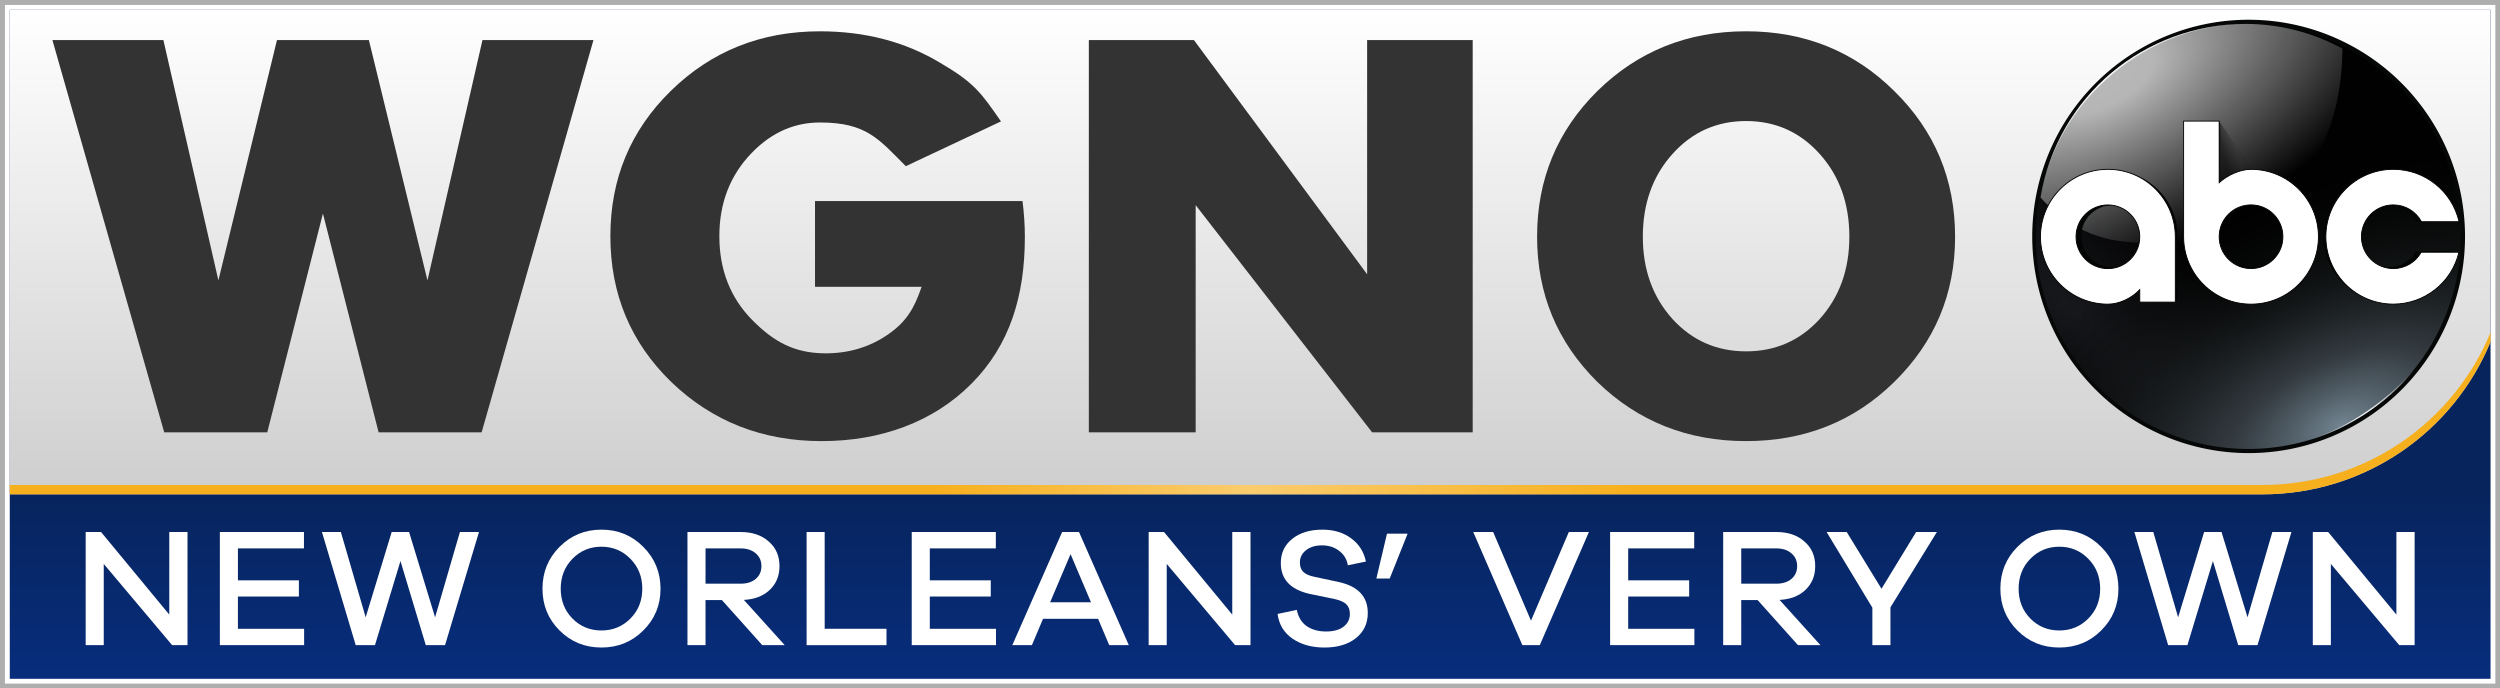 <?xml version="1.0" encoding="UTF-8" standalone="no"?>
<!-- Created with Inkscape (http://www.inkscape.org/) -->

<svg
   version="1.1"
   id="svg2369"
   inkscape:version="1.1 (c68e22c387, 2021-05-23)"
   sodipodi:docname="WGNO_(2020).svg"
   width="2020"
   height="556.289"
   xmlns:inkscape="http://www.inkscape.org/namespaces/inkscape"
   xmlns:sodipodi="http://sodipodi.sourceforge.net/DTD/sodipodi-0.dtd"
   xmlns:xlink="http://www.w3.org/1999/xlink"
   xmlns="http://www.w3.org/2000/svg"
   xmlns:svg="http://www.w3.org/2000/svg">
  <sodipodi:namedview
     id="namedview2371"
     pagecolor="#505050"
     bordercolor="#eeeeee"
     borderopacity="1"
     inkscape:pageshadow="0"
     inkscape:pageopacity="0"
     inkscape:pagecheckerboard="0"
     inkscape:document-units="mm"
     showgrid="false"
     inkscape:zoom="1.3354478"
     inkscape:cx="221.2741"
     inkscape:cy="90.980721"
     inkscape:window-width="1366"
     inkscape:window-height="715"
     inkscape:window-x="-8"
     inkscape:window-y="-8"
     inkscape:window-maximized="1"
     inkscape:current-layer="svg2369"
     inkscape:snap-bbox="true"
     inkscape:bbox-paths="true"
     inkscape:bbox-nodes="true"
     inkscape:snap-bbox-edge-midpoints="true"
     inkscape:snap-bbox-midpoints="true"
     inkscape:object-paths="true"
     inkscape:snap-intersection-paths="true"
     inkscape:snap-smooth-nodes="true"
     inkscape:snap-midpoints="true" />
  <defs
     id="defs2366">
    <linearGradient
       inkscape:collect="always"
       id="linearGradient32309">
      <stop
         style="stop-color:#f7b01d;stop-opacity:1;"
         offset="0"
         id="stop32305" />
      <stop
         style="stop-color:#f7b01d;stop-opacity:1"
         offset="0.373"
         id="stop36595" />
      <stop
         style="stop-color:#facc6e;stop-opacity:1"
         offset="0.5"
         id="stop33597" />
      <stop
         style="stop-color:#f7b01d;stop-opacity:1"
         offset="0.654"
         id="stop39393" />
      <stop
         style="stop-color:#f7b01d;stop-opacity:1"
         offset="1"
         id="stop32307" />
    </linearGradient>
    <linearGradient
       inkscape:collect="always"
       id="linearGradient26452">
      <stop
         style="stop-color:#cfcfcf;stop-opacity:1;"
         offset="0"
         id="stop26448" />
      <stop
         style="stop-color:#ffffff;stop-opacity:1"
         offset="1"
         id="stop26450" />
    </linearGradient>
    <linearGradient
       inkscape:collect="always"
       id="linearGradient21968">
      <stop
         style="stop-color:#072d7c;stop-opacity:1;"
         offset="0"
         id="stop21964" />
      <stop
         style="stop-color:#07245d;stop-opacity:1"
         offset="1"
         id="stop21966" />
    </linearGradient>
    <linearGradient
       id="linearGradient1331">
      <stop
         id="stop1325"
         offset="0"
         style="stop-color:#71838f;stop-opacity:1" />
      <stop
         style="stop-color:#586670;stop-opacity:1;"
         offset="0.098"
         id="stop1113" />
      <stop
         style="stop-color:#394147;stop-opacity:0.9"
         offset="0.27"
         id="stop1327" />
      <stop
         id="stop1371"
         offset="0.627"
         style="stop-color:#181c1d;stop-opacity:0.488" />
      <stop
         id="stop1329"
         offset="1"
         style="stop-color:#010101;stop-opacity:0" />
    </linearGradient>
    <linearGradient
       id="linearGradient8762"
       inkscape:collect="always">
      <stop
         id="stop8758"
         offset="0"
         style="stop-color:#ffffff;stop-opacity:0.883" />
      <stop
         id="stop8760"
         offset="1"
         style="stop-color:#ffffff;stop-opacity:0" />
    </linearGradient>
    <radialGradient
       gradientTransform="matrix(1.174,1.121,-0.375,0.393,-733.117,7.145)"
       gradientUnits="userSpaceOnUse"
       r="77.466"
       fy="214.681"
       fx="40.625"
       cy="214.681"
       cx="40.625"
       id="radialGradient8844"
       xlink:href="#linearGradient8842"
       inkscape:collect="always" />
    <linearGradient
       id="linearGradient8842"
       inkscape:collect="always">
      <stop
         id="stop8838"
         offset="0"
         style="stop-color:#17181c;stop-opacity:1" />
      <stop
         id="stop8840"
         offset="1"
         style="stop-color:#010101;stop-opacity:1" />
    </linearGradient>
    <radialGradient
       inkscape:collect="always"
       xlink:href="#linearGradient1331"
       id="radialGradient157"
       gradientUnits="userSpaceOnUse"
       gradientTransform="matrix(1.762,-0.863,0.486,0.992,-1045.387,51.983)"
       cx="143.936"
       cy="254.612"
       fx="143.936"
       fy="254.612"
       r="77.466" />
    <radialGradient
       r="208.012"
       fy="431.106"
       fx="210.413"
       cy="431.106"
       cx="210.413"
       gradientTransform="matrix(0.557,-0.272,0.138,0.282,-930.285,-6.883)"
       gradientUnits="userSpaceOnUse"
       id="radialGradient8924"
       xlink:href="#linearGradient948"
       inkscape:collect="always" />
    <linearGradient
       id="linearGradient948"
       inkscape:collect="always">
      <stop
         id="stop944"
         offset="0"
         style="stop-color:#b9b9b9;stop-opacity:1" />
      <stop
         style="stop-color:#b9b9b9;stop-opacity:0.98"
         offset="0.16"
         id="stop950" />
      <stop
         id="stop946"
         offset="1"
         style="stop-color:#b3b4b4;stop-opacity:0" />
    </linearGradient>
    <radialGradient
       r="208.012"
       fy="431.106"
       fx="210.413"
       cy="431.106"
       cx="210.413"
       gradientTransform="matrix(0.484,-0.191,0.125,0.315,-909.255,-38.092)"
       gradientUnits="userSpaceOnUse"
       id="radialGradient9012"
       xlink:href="#linearGradient8762"
       inkscape:collect="always" />
    <linearGradient
       gradientUnits="userSpaceOnUse"
       y2="158.931"
       x2="102.81"
       y1="160.205"
       x1="97.899"
       id="linearGradient8878"
       xlink:href="#linearGradient8876"
       inkscape:collect="always" />
    <linearGradient
       id="linearGradient8876"
       inkscape:collect="always">
      <stop
         id="stop8872"
         offset="0"
         style="stop-color:#000000;stop-opacity:0.485" />
      <stop
         id="stop8874"
         offset="1"
         style="stop-color:#000000;stop-opacity:0.051" />
    </linearGradient>
    <filter
       inkscape:collect="always"
       style="color-interpolation-filters:sRGB"
       id="filter1251"
       x="-0.061"
       width="1.122"
       y="-0.052"
       height="1.103">
      <feGaussianBlur
         inkscape:collect="always"
         stdDeviation="0.583"
         id="feGaussianBlur1253" />
    </filter>
    <radialGradient
       inkscape:collect="always"
       xlink:href="#linearGradient931"
       id="radialGradient9012-5"
       gradientUnits="userSpaceOnUse"
       gradientTransform="matrix(-0.119,0.031,-0.021,-0.079,-623.458,204.72)"
       cx="210.413"
       cy="431.106"
       fx="210.413"
       fy="431.106"
       r="208.012" />
    <linearGradient
       inkscape:collect="always"
       id="linearGradient931">
      <stop
         style="stop-color:#ffffff;stop-opacity:1"
         offset="0"
         id="stop927" />
      <stop
         style="stop-color:#ffffff;stop-opacity:0"
         offset="1"
         id="stop929" />
    </linearGradient>
    <linearGradient
       inkscape:collect="always"
       xlink:href="#linearGradient21968"
       id="linearGradient21970"
       x1="-9.114"
       y1="140.893"
       x2="-9.114"
       y2="101.464"
       gradientUnits="userSpaceOnUse"
       gradientTransform="translate(11.202,4.205)" />
    <linearGradient
       inkscape:collect="always"
       xlink:href="#linearGradient26452"
       id="linearGradient26454"
       x1="4.6481509e-06"
       y1="101.58"
       x2="4.6481509e-06"
       y2="5.4888886e-07"
       gradientUnits="userSpaceOnUse"
       gradientTransform="translate(2.088,2.088)" />
    <linearGradient
       inkscape:collect="always"
       xlink:href="#linearGradient32309"
       id="linearGradient32311"
       x1="2.088"
       y1="88.362"
       x2="532.371"
       y2="88.362"
       gradientUnits="userSpaceOnUse" />
  </defs>
  <g
     id="g41796"
     style="stroke:none"
     transform="scale(3.78)">
    <path
       id="rect3155"
       style="opacity:1;fill:#aeaeae;fill-opacity:1;stroke:none;stroke-width:9.863"
       d="M 0,0 H 534.458 V 147.185 H 0 Z" />
    <path
       id="path13953"
       style="opacity:1;fill:#ffffff;stroke:none;stroke-width:9.863"
       d="m 1.058,146.126 c 177.447,0 354.895,0 532.342,0 0,-48.356 0,-96.712 0,-145.068 -177.447,0 -354.895,0 -532.342,0 0,48.356 0,96.712 0,145.068 z" />
    <path
       id="path3786"
       style="opacity:1;fill:url(#linearGradient21970);fill-opacity:1;stroke:none;stroke-width:9.863"
       d="m 2.088,145.098 c 176.761,0 353.522,0 530.282,0 0,-47.67 0,-95.34 0,-143.01 -176.761,0 -353.522,-2e-7 -530.282,0 0,47.67 0,95.34 0,143.01 z" />
    <path
       id="rect15014"
       style="fill:url(#linearGradient26454);fill-opacity:1;stroke:none;stroke-width:167.958"
       d="M 2.088,2.088 V 105.668 H 483.536 c 22.097,0 40.925,-13.438 48.834,-32.613 V 2.088 Z" />
    <path
       id="path17827"
       style="fill:url(#linearGradient32311);fill-opacity:1;stroke:none;stroke-width:167.958"
       d="M 532.371,71.056 C 524.461,90.231 505.633,103.669 483.536,103.669 H 2.088 v 2 H 483.536 c 22.097,0 40.925,-13.438 48.834,-32.613 z" />
    <g
       id="g1879"
       transform="matrix(0.603,0,0,0.603,903.237,-18.031)"
       style="stroke:none">
      <path
         style="fill:#060807;fill-opacity:1;stroke:none;stroke-width:1.814;stroke-linecap:square;stroke-linejoin:miter;stroke-miterlimit:4;stroke-dasharray:none;stroke-opacity:0.49"
         d="m -624.083,113.711 a 76.709,76.809 0 0 1 -76.709,76.809 76.709,76.809 0 0 1 -76.709,-76.809 76.709,76.809 0 0 1 76.709,-76.809 76.709,76.809 0 0 1 76.709,76.809 z"
         id="path8683"
         inkscape:connector-curvature="0" />
      <ellipse
         cy="113.709"
         cx="-700.892"
         id="circle8836"
         style="fill:url(#radialGradient8844);fill-opacity:1;stroke:none;stroke-width:1.815;stroke-linecap:square;stroke-linejoin:miter;stroke-miterlimit:4;stroke-dasharray:none;stroke-opacity:0.49"
         rx="75.339"
         ry="75.339" />
      <path
         style="display:inline;fill:url(#radialGradient157);fill-opacity:1;fill-rule:evenodd;stroke:none;stroke-width:1.815;stroke-linecap:square;stroke-linejoin:miter;stroke-miterlimit:4;stroke-dasharray:none;stroke-opacity:0.49"
         d="m -625.553,113.711 a 75.339,75.339 0 0 1 -75.339,75.339 75.339,75.339 0 0 1 -75.339,-75.339 75.339,75.339 0 0 1 75.339,-75.338 75.339,75.339 0 0 1 75.339,75.338 z"
         id="circle8826"
         inkscape:connector-curvature="0" />
      <path
         sodipodi:nodetypes="ccccc"
         inkscape:connector-curvature="0"
         id="circle8736"
         d="m -701.811,38.382 c -35.666,0.026 -66.768,25.522 -72.757,61.546 9.256,10.02 19.948,15.992 36.231,15.992 41.41,0 70.352,-22.41 70.818,-68.785 -10.662,-5.774 -22.224,-8.738 -34.293,-8.754 z"
         style="fill:url(#radialGradient8924);fill-opacity:1;stroke:none;stroke-width:1.815;stroke-linecap:square;stroke-linejoin:miter;stroke-miterlimit:4;stroke-dasharray:none;stroke-opacity:0.49" />
      <path
         id="path8779"
         d="m -701.811,38.384 c -35.666,0.025 -66.768,25.521 -72.757,61.544 5.899,-35.487 38.744,-61.521 72.757,-61.544 z"
         style="fill:url(#radialGradient9012);fill-opacity:1;stroke:none;stroke-width:1.815;stroke-linecap:square;stroke-linejoin:miter;stroke-miterlimit:4;stroke-dasharray:none;stroke-opacity:0.49"
         inkscape:connector-curvature="0" />
      <g
         style="stroke:none;stroke-width:0.491;stroke-miterlimit:4;stroke-dasharray:none"
         id="g8824"
         transform="matrix(0.973,0,0,0.973,-805.083,-71.811)">
        <path
           sodipodi:nodetypes="cccccccccccccc"
           inkscape:connector-curvature="0"
           id="path8815"
           d="M 84.254,149.732 V 190.615 c -2.23e-4,13.165 10.674,23.838 23.841,23.837 13.167,-6e-5 23.841,-10.672 23.841,-23.837 -5e-5,-13.165 -10.674,-23.837 -23.841,-23.837 -3.931,0.003 -8.351,2.079 -11.265,4.718 v -21.764 l -0.331,-1 z m 23.841,29.621 c 6.221,3e-5 11.265,5.043 11.265,11.263 -2e-5,6.22 -5.043,11.263 -11.265,11.263 -6.221,-2e-5 -11.265,-5.043 -11.265,-11.263 2.3e-5,-6.22 5.043,-11.263 11.265,-11.263 z"
           style="opacity:1;fill:#030504;fill-opacity:1;stroke:none;stroke-width:0.491;stroke-linecap:square;stroke-linejoin:miter;stroke-miterlimit:4;stroke-dasharray:none;stroke-opacity:1" />
        <path
           sodipodi:nodetypes="ccccccccccccc"
           id="path8817"
           d="m 158.27,166.778 c -13.167,5e-5 -23.841,10.672 -23.841,23.837 -2.2e-4,13.165 10.674,23.837 23.841,23.837 11.043,-0.013 20.632,-7.607 23.173,-18.352 H 181.343 168.104 c -1.988,3.565 -5.751,5.776 -9.834,5.778 -6.221,-2e-5 -11.265,-5.043 -11.265,-11.263 2e-5,-6.22 5.043,-11.263 11.265,-11.263 4.151,0.004 7.964,2.29 9.922,5.95 l 1.862,0.099 11.434,-0.099 c -2.476,-10.83 -12.107,-18.514 -23.219,-18.524 z"
           style="opacity:1;fill:#030504;fill-opacity:1;stroke:none;stroke-width:0.491;stroke-linecap:square;stroke-linejoin:miter;stroke-miterlimit:4;stroke-dasharray:none;stroke-opacity:1"
           inkscape:connector-curvature="0" />
        <path
           style="opacity:1;fill:#030504;fill-opacity:1;stroke:none;stroke-width:0.491;stroke-linecap:square;stroke-linejoin:miter;stroke-miterlimit:4;stroke-dasharray:none;stroke-opacity:1"
           d="m 81.319,213.739 v -23.124 c 2.23e-4,-13.165 -10.674,-23.838 -23.841,-23.837 -13.167,4e-5 -23.841,10.672 -23.841,23.837 5.9e-5,13.165 10.674,23.837 23.841,23.837 3.931,-0.003 8.286,-1.981 11.265,-5.107 v 4.394 l 11.769,0.978 z M 57.478,201.878 c -6.221,0 -11.265,-5.043 -11.265,-11.263 0,-6.22 5.043,-11.263 11.265,-11.263 6.221,0 11.265,5.043 11.265,11.263 0,6.22 -5.043,11.263 -11.265,11.263 z"
           id="path8819"
           inkscape:connector-curvature="0"
           sodipodi:nodetypes="cccccccccsssss" />
      </g>
      <path
         sodipodi:nodetypes="cccc"
         inkscape:connector-curvature="0"
         id="path8870"
         d="m 96.5,148.732 18.405,26.654 -22.868,0.472 z"
         style="fill:url(#linearGradient8878);fill-opacity:1;stroke:none;stroke-width:0.265px;stroke-linecap:butt;stroke-linejoin:miter;stroke-opacity:1;filter:url(#filter1251)"
         transform="matrix(0.973,0,0,0.973,-805.083,-71.811)" />
      <path
         sodipodi:nodetypes="ccccccccccccc"
         inkscape:connector-curvature="0"
         id="circle8685"
         d="m -723.84,72.837 v 40.987 c -1.6e-4,13.2 10.699,23.9 23.899,23.9 13.199,0 23.898,-10.699 23.898,-23.9 0,-13.2 -10.699,-23.898 -23.898,-23.898 -3.942,0.002 -8.371,2.084 -11.292,4.724 V 72.831 Z m 23.899,29.697 c 6.236,0 11.292,5.049 11.292,11.286 0,6.237 -5.055,11.286 -11.292,11.286 -6.236,0 -11.292,-5.049 -11.292,-11.286 0,-6.237 5.055,-11.286 11.292,-11.286 z"
         style="fill:#ffffff;fill-opacity:1;stroke:#000000;stroke-width:0.319;stroke-linecap:square;stroke-linejoin:miter;stroke-miterlimit:4;stroke-dasharray:none;stroke-opacity:1" />
      <path
         id="circle8693"
         style="fill:#ffffff;fill-opacity:1;stroke:#000000;stroke-width:2.661;stroke-linecap:square;stroke-linejoin:miter;stroke-miterlimit:4;stroke-dasharray:none;stroke-opacity:1"
         d="m 1066.727,441.826 c -110.119,2.4e-4 -199.389,89.152 -199.391,199.127 -0.006,109.98 89.267,199.138 199.391,199.139 92.359,-0.11 172.554,-63.551 193.803,-153.316 h -111.564 c -16.637,29.777 -48.103,48.234 -82.246,48.242 -52.013,0.001 -94.184,-42.094 -94.211,-94.039 0.025,-51.945 42.199,-94.04 94.211,-94.039 34.707,0.025 66.591,19.103 82.98,49.656 h 111.203 c -20.708,-90.476 -101.245,-154.68 -194.176,-154.77 z"
         transform="matrix(0.12,0,0,0.12,-777.501,36.902)" />
      <path
         style="fill:#ffffff;fill-opacity:1;stroke:#000000;stroke-width:0.319;stroke-linecap:square;stroke-linejoin:miter;stroke-miterlimit:4;stroke-dasharray:none;stroke-opacity:1"
         d="m -726.782,137.01 v -23.183 c 3.2e-4,-13.2 -10.699,-23.9 -23.899,-23.9 -13.199,0 -23.898,10.699 -23.898,23.9 0,13.2 10.699,23.898 23.898,23.898 3.942,-0.002 8.306,-1.992 11.292,-5.126 v 4.4 z m -23.899,-11.888 c -6.236,0 -11.292,-5.064 -11.292,-11.286 0,-6.237 5.056,-11.286 11.292,-11.286 6.236,0 11.292,5.049 11.292,11.286 0,6.237 -5.055,11.286 -11.292,11.286 z"
         id="path8730"
         inkscape:connector-curvature="0"
         sodipodi:nodetypes="ccccccccsssss" />
      <path
         inkscape:connector-curvature="0"
         style="fill:url(#radialGradient9012-5);fill-opacity:1;stroke:none;stroke-width:1.815;stroke-linecap:square;stroke-linejoin:miter;stroke-miterlimit:4;stroke-dasharray:none;stroke-opacity:0.49"
         d="m -707.888,188.619 c 36.696,5.319 68.475,-25.817 73.577,-39.983 -8.326,19.95 -38.876,44.33 -73.577,39.983 z"
         id="path8779-6"
         sodipodi:nodetypes="ccc" />
    </g>
    <path
       id="path9859"
       style="font-size:125.142px;line-height:1.25;font-family:GalanoGrotesque-Bold;-inkscape-font-specification:GalanoGrotesque-Bold;fill:#333333;fill-opacity:1;stroke:none;stroke-width:3.129"
       d="m 373.238,6.689 c -12.514,0 -23.11,4.255 -31.786,12.765 -8.593,8.51 -12.89,18.896 -12.89,31.16 0,12.18 4.297,22.526 12.89,31.035 8.677,8.426 19.272,12.639 31.786,12.639 12.514,0 23.068,-4.213 31.661,-12.639 8.677,-8.51 13.015,-18.855 13.015,-31.035 0,-12.264 -4.338,-22.651 -13.015,-31.16 C 396.305,10.943 385.752,6.689 373.238,6.689 Z m 0,19.184 c 6.284,0 11.533,2.35 15.748,7.051 4.215,4.7 6.323,10.596 6.323,17.688 0,7.009 -2.108,12.864 -6.323,17.565 -4.215,4.618 -9.464,6.927 -15.748,6.927 -6.284,0 -11.534,-2.309 -15.749,-6.927 -4.215,-4.7 -6.323,-10.555 -6.323,-17.565 0,-7.092 2.108,-12.988 6.323,-17.688 4.215,-4.7 9.465,-7.051 15.749,-7.051 z" />
    <path
       id="path9853"
       style="font-size:125.142px;line-height:1.25;font-family:GalanoGrotesque-Bold;-inkscape-font-specification:GalanoGrotesque-Bold;fill:#333333;stroke:none;stroke-width:3.129"
       d="M 11.202,8.566 35.104,92.411 H 57.129 L 69.028,45.645 80.928,92.411 h 22.025 L 126.855,8.566 H 103.131 L 91.374,59.939 78.853,8.566 H 59.205 L 46.683,59.939 34.927,8.566 Z" />
    <path
       d="m 174.213,42.98 h 44.356 c 0.334,2.67 0.501,5.214 0.501,7.634 0,12.681 -3.227,23.172 -11.423,31.411 -8.155,8.197 -19.403,12.264 -32.001,12.264 -12.681,0 -23.402,-4.213 -32.161,-12.639 -8.677,-8.426 -13.015,-18.813 -13.015,-31.16 0,-12.264 4.297,-22.609 12.89,-31.035 8.677,-8.51 19.314,-12.764 31.911,-12.764 9.594,0 18.104,2.211 25.529,6.633 7.425,4.338 8.852,6.392 13.164,12.627 l -20.343,9.57 c -5.767,-5.783 -8.421,-9.339 -18.349,-9.339 -5.02,0 -10.034,1.783 -14.623,6.539 -4.589,4.755 -6.883,10.679 -6.883,17.77 0,7.091 2.294,13.098 7.008,17.895 4.713,4.797 9.096,6.993 15.123,7.133 5.421,0.126 10.04,-1.354 13.891,-4.005 3.908,-2.689 5.624,-5.535 7.209,-10.207 h -22.782 z"
       style="font-size:125.142px;line-height:1.25;font-family:GalanoGrotesque-Bold;-inkscape-font-specification:GalanoGrotesque-Bold;fill:#333333;stroke:none;stroke-width:3.129"
       id="path9855"
       sodipodi:nodetypes="ccssscscscccssssssccc" />
    <path
       d="M 314.799,8.566 V 92.411 H 293.3 L 255.582,43.856 V 92.411 H 232.746 V 8.566 h 22.468 l 37.018,50.057 V 8.566 Z"
       style="font-size:125.142px;line-height:1.25;font-family:GalanoGrotesque-Bold;-inkscape-font-specification:GalanoGrotesque-Bold;fill:#333333;stroke:none;stroke-width:3.167"
       id="path9857"
       sodipodi:nodetypes="ccccccccccc" />
    <path
       d="m 40.082,113.722 v 24.186 H 36.797 L 22.177,120.544 v 17.363 h -3.863 v -24.186 h 3.285 l 14.584,17.652 v -17.652 z"
       style="font-size:36.098px;line-height:1.25;font-family:GalanoGrotesque-Medium;-inkscape-font-specification:GalanoGrotesque-Medium;letter-spacing:1.209px;fill:#ffffff;stroke:none;stroke-width:0.902"
       id="path9862" />
    <path
       d="m 65.008,134.406 v 3.502 H 46.995 v -24.186 h 17.977 v 3.502 H 50.857 v 6.823 h 13.032 v 3.465 H 50.857 v 6.895 z"
       style="font-size:36.098px;line-height:1.25;font-family:GalanoGrotesque-Medium;-inkscape-font-specification:GalanoGrotesque-Medium;letter-spacing:1.209px;fill:#ffffff;stroke:none;stroke-width:0.902"
       id="path9864" />
    <path
       d="m 102.388,113.722 -7.256,24.186 h -4.115 l -5.415,-17.977 -5.451,17.977 h -4.115 l -7.22,-24.186 h 4.043 l 5.306,18.23 5.559,-18.23 h 3.718 l 5.559,18.23 5.306,-18.23 z"
       style="font-size:36.098px;line-height:1.25;font-family:GalanoGrotesque-Medium;-inkscape-font-specification:GalanoGrotesque-Medium;letter-spacing:1.209px;fill:#ffffff;stroke:none;stroke-width:0.902"
       id="path9866" />
    <path
       d="m 119.606,116.898 q 3.646,-3.682 8.952,-3.682 5.306,0 8.952,3.682 3.682,3.682 3.682,8.952 0,5.27 -3.682,8.916 -3.646,3.646 -8.952,3.646 -5.306,0 -8.952,-3.646 -3.646,-3.646 -3.646,-8.916 0,-5.306 3.646,-8.952 z m 2.743,15.306 q 2.527,2.563 6.209,2.563 3.682,0 6.209,-2.563 2.527,-2.563 2.527,-6.353 0,-3.826 -2.527,-6.389 -2.527,-2.599 -6.209,-2.599 -3.682,0 -6.209,2.599 -2.491,2.563 -2.491,6.389 0,3.79 2.491,6.353 z"
       style="font-size:36.098px;line-height:1.25;font-family:GalanoGrotesque-Medium;-inkscape-font-specification:GalanoGrotesque-Medium;letter-spacing:1.209px;fill:#ffffff;stroke:none;stroke-width:0.902"
       id="path9868" />
    <path
       d="m 167.743,137.908 h -4.801 l -8.628,-9.638 h -3.502 v 9.638 h -3.863 v -24.186 h 11.371 q 3.718,0 5.992,2.022 2.31,1.985 2.31,5.27 0,3.104 -2.094,5.09 -2.058,1.949 -5.523,2.13 z m -16.93,-13.14 h 7.508 q 1.985,0 3.213,-1.011 1.227,-1.047 1.227,-2.743 0,-1.697 -1.227,-2.743 -1.227,-1.047 -3.213,-1.047 h -7.508 z"
       style="font-size:36.098px;line-height:1.25;font-family:GalanoGrotesque-Medium;-inkscape-font-specification:GalanoGrotesque-Medium;letter-spacing:1.209px;fill:#ffffff;stroke:none;stroke-width:0.902"
       id="path9870" />
    <path
       d="m 189.492,134.406 v 3.502 h -17.075 v -24.186 h 3.863 v 20.684 z"
       style="font-size:36.098px;line-height:1.25;font-family:GalanoGrotesque-Medium;-inkscape-font-specification:GalanoGrotesque-Medium;letter-spacing:1.209px;fill:#ffffff;stroke:none;stroke-width:0.902"
       id="path9872" />
    <path
       d="m 212.902,134.406 v 3.502 h -18.013 v -24.186 h 17.977 v 3.502 h -14.114 v 6.823 h 13.032 v 3.465 h -13.032 v 6.895 z"
       style="font-size:36.098px;line-height:1.25;font-family:GalanoGrotesque-Medium;-inkscape-font-specification:GalanoGrotesque-Medium;letter-spacing:1.209px;fill:#ffffff;stroke:none;stroke-width:0.902"
       id="path9874" />
    <path
       d="m 241.293,137.908 h -4.187 l -2.382,-5.631 h -11.768 l -2.382,5.631 h -4.187 l 10.649,-24.186 h 3.61 z m -8.086,-9.169 -4.368,-10.288 -4.368,10.288 z"
       style="font-size:36.098px;line-height:1.25;font-family:GalanoGrotesque-Medium;-inkscape-font-specification:GalanoGrotesque-Medium;letter-spacing:1.209px;fill:#ffffff;stroke:none;stroke-width:0.902"
       id="path9876" />
    <path
       d="m 267.302,113.722 v 24.186 h -3.285 l -14.62,-17.363 v 17.363 h -3.863 v -24.186 h 3.285 l 14.584,17.652 v -17.652 z"
       style="font-size:36.098px;line-height:1.25;font-family:GalanoGrotesque-Medium;-inkscape-font-specification:GalanoGrotesque-Medium;letter-spacing:1.209px;fill:#ffffff;stroke:none;stroke-width:0.902"
       id="path9878" />
    <path
       d="m 282.662,113.216 q 3.646,0 6.137,1.841 2.527,1.841 3.177,4.982 l -3.863,0.794 q -0.325,-1.913 -1.841,-3.068 -1.516,-1.191 -3.682,-1.191 -2.13,0 -3.429,1.047 -1.3,1.011 -1.3,2.635 0,1.263 0.722,1.985 0.758,0.722 2.346,1.047 l 5.234,1.119 q 6.209,1.372 6.209,6.606 0,3.393 -2.563,5.415 -2.527,1.985 -6.714,1.985 -4.007,0 -6.787,-1.877 -2.78,-1.913 -3.213,-5.306 l 4.115,-0.866 q 0.433,2.274 2.094,3.465 1.661,1.155 4.151,1.155 2.382,0 3.718,-1.011 1.372,-1.047 1.372,-2.743 0,-1.372 -0.794,-2.094 -0.758,-0.722 -2.599,-1.119 l -5.27,-1.083 q -6.101,-1.408 -6.101,-6.57 0,-3.213 2.419,-5.162 2.455,-1.985 6.462,-1.985 z"
       style="font-size:36.098px;line-height:1.25;font-family:GalanoGrotesque-Medium;-inkscape-font-specification:GalanoGrotesque-Medium;letter-spacing:1.209px;fill:#ffffff;stroke:none;stroke-width:0.902"
       id="path9880" />
    <path
       d="m 297.057,123.672 h -2.852 l 2.274,-9.602 h 4.368 v 0.108 z"
       style="font-size:36.098px;line-height:1.25;font-family:GalanoGrotesque-Medium;-inkscape-font-specification:GalanoGrotesque-Medium;letter-spacing:1.209px;fill:#ffffff;stroke:none;stroke-width:0.902"
       id="path9882" />
    <path
       d="m 339.642,113.722 -10.505,24.186 h -3.718 l -10.505,-24.186 h 4.26 l 8.086,18.952 8.086,-18.952 z"
       style="font-size:36.098px;line-height:1.25;font-family:GalanoGrotesque-Medium;-inkscape-font-specification:GalanoGrotesque-Medium;letter-spacing:1.209px;fill:#ffffff;stroke:none;stroke-width:0.902"
       id="path9884" />
    <path
       d="m 362.186,134.406 v 3.502 h -18.013 v -24.186 h 17.977 v 3.502 h -14.114 v 6.823 h 13.032 v 3.465 h -13.032 v 6.895 z"
       style="font-size:36.098px;line-height:1.25;font-family:GalanoGrotesque-Medium;-inkscape-font-specification:GalanoGrotesque-Medium;letter-spacing:1.209px;fill:#ffffff;stroke:none;stroke-width:0.902"
       id="path9886" />
    <path
       d="m 389.133,137.908 h -4.801 l -8.628,-9.638 h -3.502 v 9.638 h -3.863 v -24.186 h 11.371 q 3.718,0 5.992,2.022 2.31,1.985 2.31,5.27 0,3.104 -2.094,5.09 -2.058,1.949 -5.523,2.13 z m -16.93,-13.14 h 7.508 q 1.985,0 3.213,-1.011 1.227,-1.047 1.227,-2.743 0,-1.697 -1.227,-2.743 -1.227,-1.047 -3.213,-1.047 h -7.508 z"
       style="font-size:36.098px;line-height:1.25;font-family:GalanoGrotesque-Medium;-inkscape-font-specification:GalanoGrotesque-Medium;letter-spacing:1.209px;fill:#ffffff;stroke:none;stroke-width:0.902"
       id="path9888" />
    <path
       d="m 404.095,129.822 v 8.086 h -3.863 v -8.014 l -9.783,-16.172 h 4.296 l 7.436,12.129 7.4,-12.129 h 4.44 z"
       style="font-size:36.098px;line-height:1.25;font-family:GalanoGrotesque-Medium;-inkscape-font-specification:GalanoGrotesque-Medium;letter-spacing:1.209px;fill:#ffffff;stroke:none;stroke-width:0.902"
       id="path9890" />
    <path
       d="m 431.241,116.898 q 3.646,-3.682 8.952,-3.682 5.306,0 8.952,3.682 3.682,3.682 3.682,8.952 0,5.27 -3.682,8.916 -3.646,3.646 -8.952,3.646 -5.306,0 -8.952,-3.646 -3.646,-3.646 -3.646,-8.916 0,-5.306 3.646,-8.952 z m 2.743,15.306 q 2.527,2.563 6.209,2.563 3.682,0 6.209,-2.563 2.527,-2.563 2.527,-6.353 0,-3.826 -2.527,-6.389 -2.527,-2.599 -6.209,-2.599 -3.682,0 -6.209,2.599 -2.491,2.563 -2.491,6.389 0,3.79 2.491,6.353 z"
       style="font-size:36.098px;line-height:1.25;font-family:GalanoGrotesque-Medium;-inkscape-font-specification:GalanoGrotesque-Medium;letter-spacing:1.209px;fill:#ffffff;stroke:none;stroke-width:0.902"
       id="path9892" />
    <path
       d="m 489.811,113.722 -7.256,24.186 h -4.115 l -5.415,-17.977 -5.451,17.977 h -4.115 l -7.22,-24.186 h 4.043 l 5.306,18.23 5.559,-18.23 h 3.718 l 5.559,18.23 5.306,-18.23 z"
       style="font-size:36.098px;line-height:1.25;font-family:GalanoGrotesque-Medium;-inkscape-font-specification:GalanoGrotesque-Medium;letter-spacing:1.209px;fill:#ffffff;stroke:none;stroke-width:0.902"
       id="path9894" />
    <path
       d="m 516.144,113.722 v 24.186 h -3.285 l -14.62,-17.363 v 17.363 h -3.863 v -24.186 h 3.285 l 14.584,17.652 v -17.652 z"
       style="font-size:36.098px;line-height:1.25;font-family:GalanoGrotesque-Medium;-inkscape-font-specification:GalanoGrotesque-Medium;letter-spacing:1.209px;fill:#ffffff;stroke:none;stroke-width:0.902"
       id="path9896" />
  </g>
</svg>
